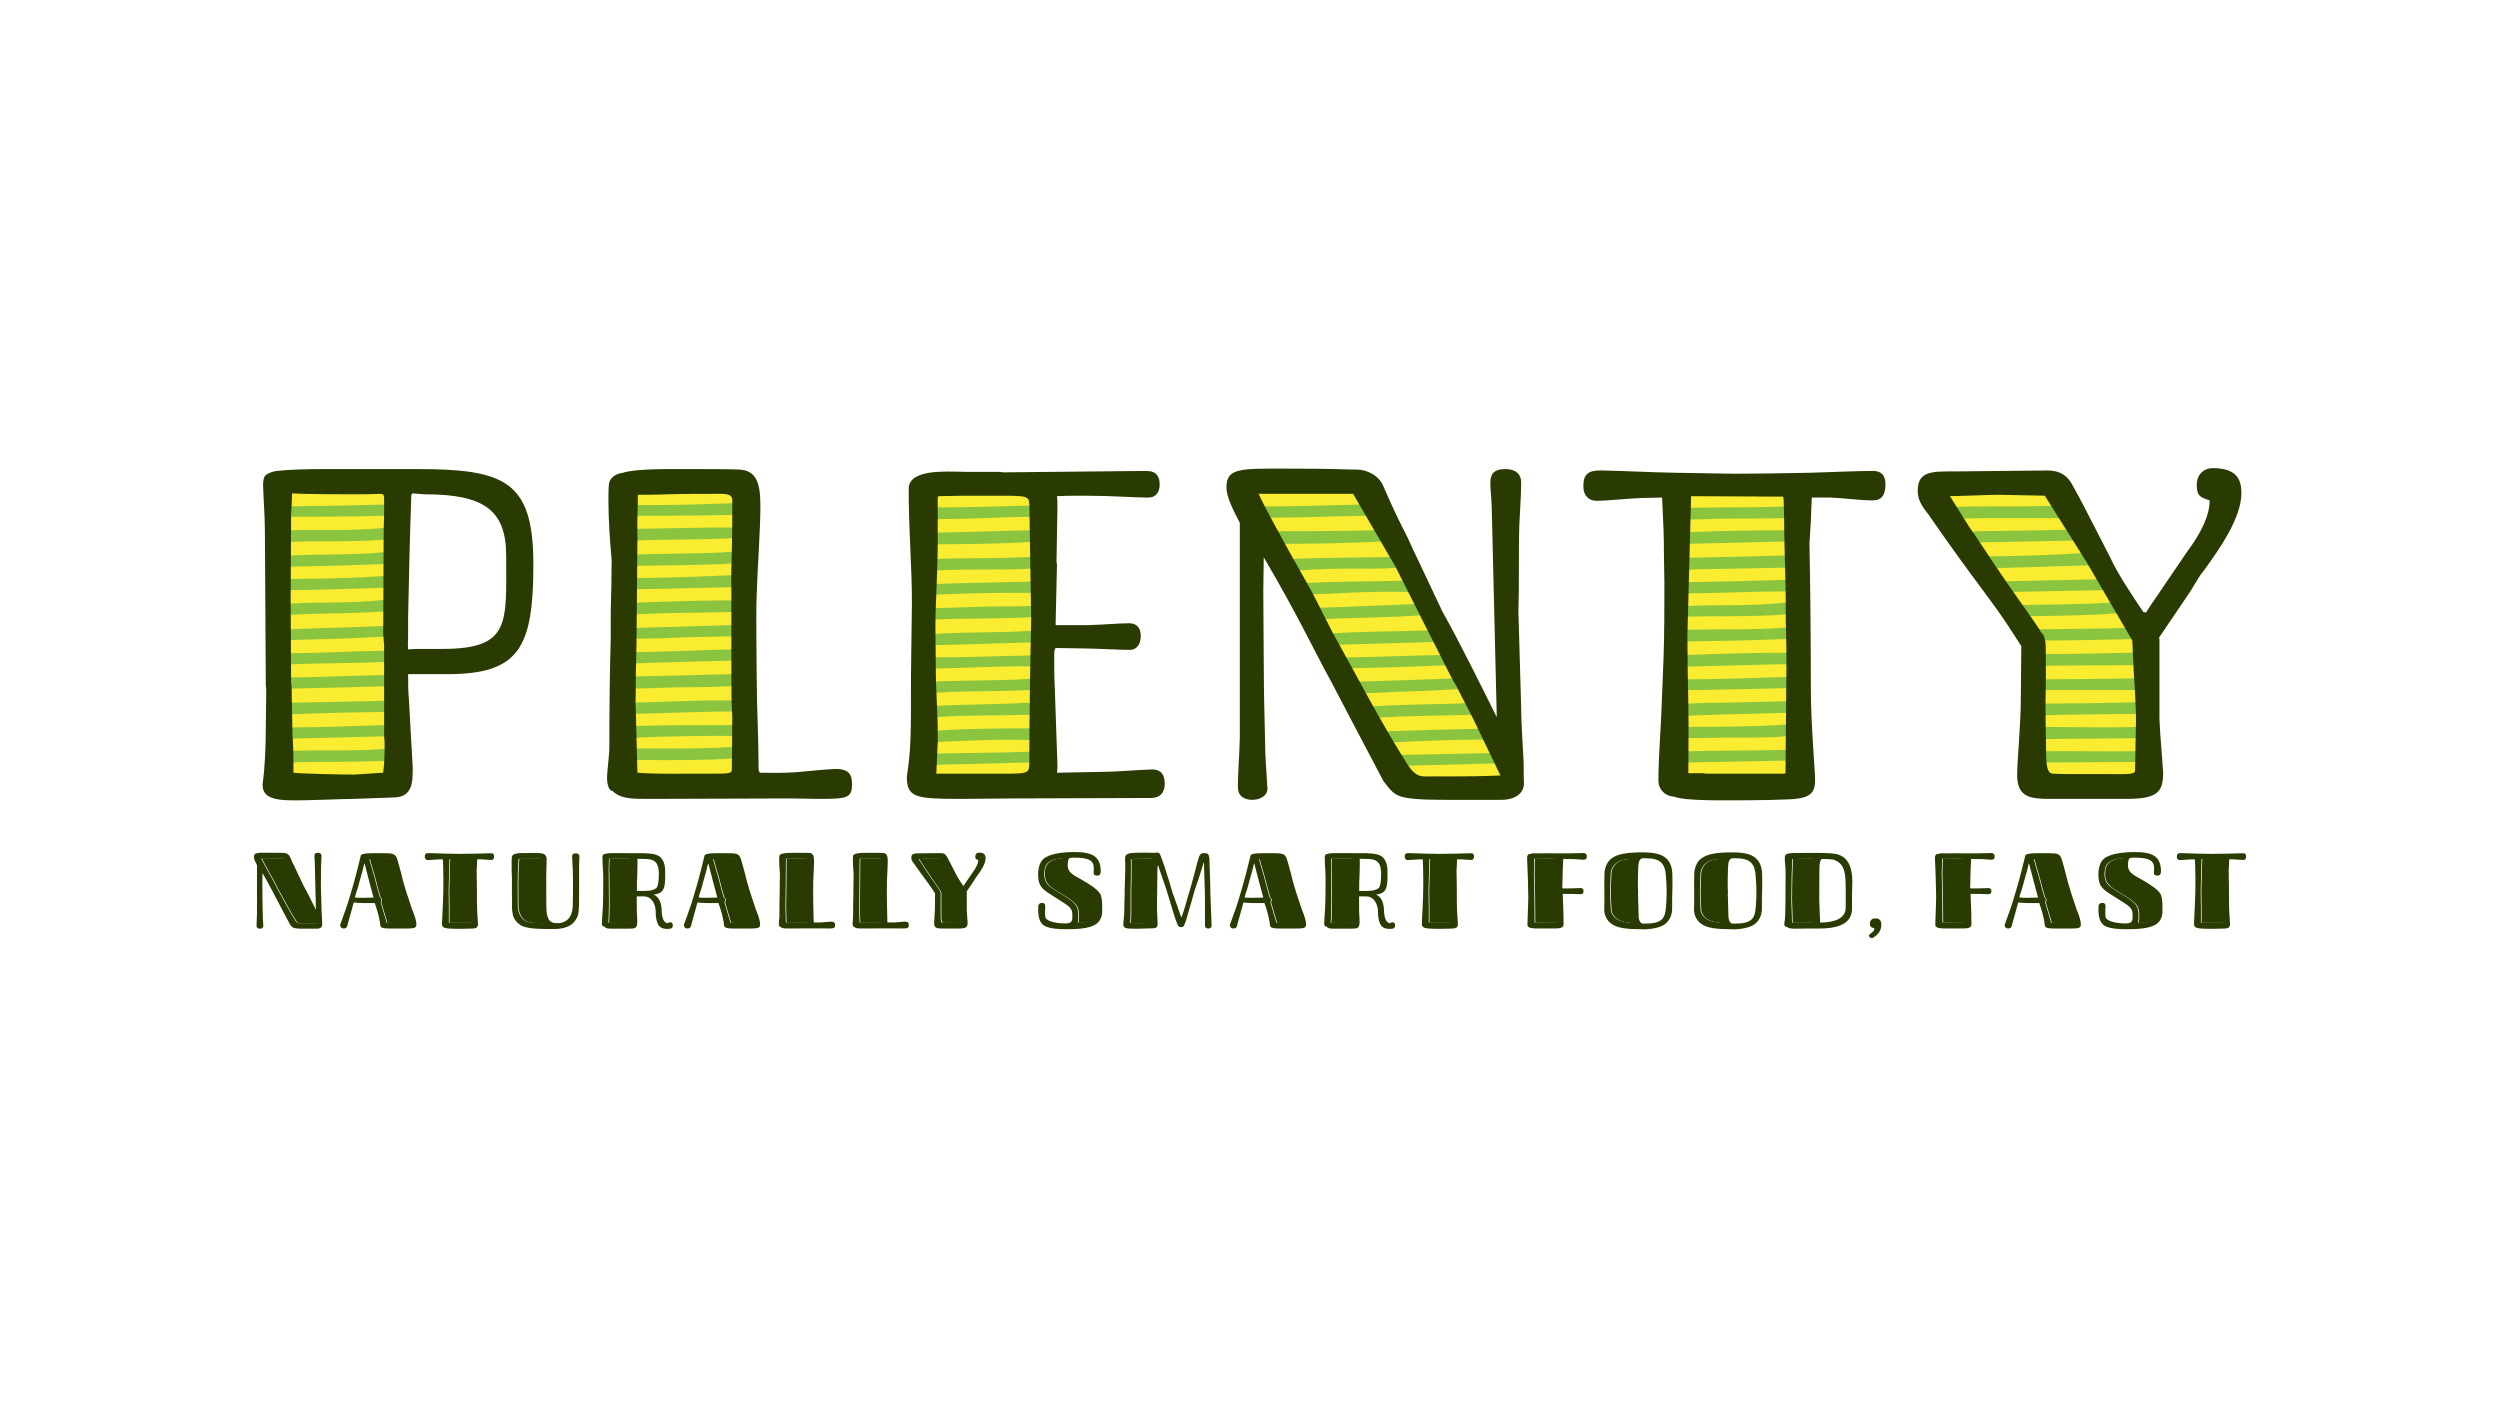 <?xml version="1.0" encoding="UTF-8"?>
<svg id="Layer_1" data-name="Layer 1" xmlns="http://www.w3.org/2000/svg" viewBox="0 0 1920 1080">
  <defs>
    <style>
      .cls-1 {
        fill: #293b00;
      }

      .cls-2 {
        fill: #8bc53f;
      }

      .cls-3 {
        fill: #f9ec31;
      }
    </style>
  </defs>
  <path class="cls-3" d="M288.31,378.55h3.18c3.89,0,4.24.72,4.24,4.66,0,8.61,0,15.43-.35,24.4,0,19.73-.36,59.2-.36,78.94l.71,9.32v72.12c0,.72.35,1.08.35,1.43,0,8.61,0,15.43-1.06,24.04,0,.36-.35.72-.71.72l-22.27,1.44c-10.26,0-42.09-.72-46.69-1.44-.35,0-.7-.36-.7-.72v-13.27c-.36-8.98-.71-12.56-.71-14v-1.44l-.71-37.67c0-.36-.35-.72-.35-2.15l-.36-63.51.36-66.73c0-1.44.35-2.51.35-3.59.35-4.31.35-7.9.35-12.2,0-.36.36-.72.71-.72,10.26.72,40.67.72,50.22.72,7.43,0,11.32-.36,13.8-.36"/>
  <path class="cls-3" d="M487.43,539.28c0-14.35.36-27.98.71-42.34v-2.86l.71-80.01c-.35-9.33,0-15.79,0-22.25,0-3.94.35-7.53.35-11.84,0-.36.36-.71.71-.71,4.6,0,15.92,0,22.64-.36,10.26-.36,32.89-.36,41.03-.36,9.55,0,9.55,3.22,9.55,6.45,0,13.28,0,24.75-.36,38.4-.7,16.86-.35,23.67-.35,27.26v68.17c0,9.33,0,21.53.71,31.94l-.36,39.46c0,3.95,0,4.66-12.73,4.66h-19.8c-19.8,0-30.41,0-40.67-.72-.36,0-.71-.36-.71-.72l-1.42-54.17Z"/>
  <path class="cls-3" d="M739.96,379.98h27.59c22.27,0,23.34.36,23.69,7.54l1.41,88.26c-.7,31.58-1.41,70.33-1.41,107.64,0,11.12.35,11.48-19.1,11.48h-53.06c-.35,0-.7-.36-.7-.72l1.06-24.04v-13.63l-.71-21.89c-.35-7.53-.71-12.92-.71-16.5l-.35-37.31c0-7.54.35-17.22.71-27.63.35-11.12,1.06-25.48,1.06-36.24v-34.8c0-.72.71-1.8,1.77-1.8l18.75-.36Z"/>
  <path class="cls-3" d="M1072.41,434.88l22.99,45.56,11.67,23.33c5.31,10.4,8.85,17.58,12.03,22.6l12.74,24.75,21.22,44.13c.36.37,0,1.08-.71,1.08l-10.61.36c-10.95.36-36.07.36-46.68.36-4.6,0-9.2-.36-14.86-9.68-15.2-23.68-29-49.15-42.09-73.2l-15.56-28.34-13.8-26.91-2.47-5.02-16.98-30.14c-19.45-35.17-22.28-41.62-23.34-44.13-.36-.36,0-1.07.71-1.07h72.5c.36,0,.71.36.71.36l32.54,55.97Z"/>
  <path class="cls-3" d="M1298.06,381.06c0-.36.35-.72.7-.72l70.73.36c.36,0,.71.36.71.72l.36,2.87.35,14.71c0,9.33.35,22.24.71,34.8,0,5.03.35,10.05.35,14.72v21.52c0,5.39,0,9.33.35,12.2.36,10.05.36,20.45.36,30.5l-.71,79.65c0,2.15,0,2.52-1.77,2.52h-60.13c-.35,0-1.06-.37-2.12-.37h-11.32c-.35,0-.71-.36-.71-.71v-52.39c-.35-16.5-.7-37.31-.7-53.81l2.83-106.56Z"/>
  <path class="cls-3" d="M1638.29,491.56l1.07,23.68c.35,5.02.7,10.04,1.06,17.22.35,6.1.71,14.71.71,21.53l-.71,37.67c0,2.15-1.42,3.58-9.91,3.58-38.19,0-49.51,0-53.76-.36-3.53-.36-5.66-6.81-6.01-15.79-.35-9.68-.35-25.83-.35-36.6v-13.28c.35-7.53,0-14.7,0-21.89v-11.12c0-3.24-1.06-8.26-3.19-9.33-3.18-5.39-8.84-13.63-14.85-21.89-5.31-7.54-11.32-16.15-16.98-24.76l-13.45-20.09c-4.24-6.45-8.84-12.19-10.26-15.07l-14.85-23.68c-.36-.36,0-1.08.7-1.08l23.34-.72c4.95-.36,10.97-.36,13.8-.36l35.72.71c.35,0,.7.36.7.36l31.83,50.59,35.36,60.63Z"/>
  <path class="cls-2" d="M295.74,584.13c-.35.36-1.06.36-1.42.36-17.33.36-36.78.72-52.34.72-6.72,0-11.67,0-17.32.36v-8.97c12.72-.37,30.41-.37,43.85-.37,9.91,0,16.98-.36,27.59-1.07,0,2.87,0,6.1-.35,8.97M223.58,558.65c22.64,0,46.69-1.07,72.16-1.79v8.61l-71.79,1.79-.36-8.61ZM295.74,538.21v8.61c-3.18,0-41.38.36-72.16,1.78v-8.96c21.23-.36,42.44-.72,72.16-1.43M295.74,518.47v8.61l-72.51,1.8c0-1.8-.35-6.1-.35-8.61,18.04,0,59.06-1.8,72.86-1.8M223.23,388.95c4.6,0,9.2-.36,14.15-.36,19.46,0,40.68-.72,58.01-1.07v8.61c-14.51.36-34.66.72-51.64.72h-20.87l.35-7.89ZM295.74,508.42c-25.12,1.08-47.04.72-73.21,1.8v-8.61c29.71,0,48.81-1.78,73.21-1.78v8.6ZM295.02,480.8v8.24c-13.43.37-29.35,1.44-33.95,1.44l-38.55,1.08v-8.26c24.4-1.08,46.69-1.43,72.5-2.51M295.02,469.67h-.71c-28.29,1.8-46.68,1.08-71.79,2.52v-8.61c24.4-1.44,45.27,0,72.5-2.87v8.96ZM295.02,442.41v8.97c-28.29.72-48.81,1.8-72.5,1.8v-8.61c28.29,0,48.81-.72,72.5-2.15M295.39,433.08c-20.52,1.07-56.24,1.8-72.86,2.15v-8.61c23.69-1.08,49.52-.36,72.86-2.52v8.98ZM295.39,414.42c-28.65,2.15-51.64.72-72.86,1.8v-8.97c26.89-.72,44.21.72,72.86-1.8v8.97Z"/>
  <path class="cls-2" d="M488.85,387.87h14.5c19.8,0,42.09-.72,59.78-1.43v8.97c-16.28.36-36.78.71-53.76.71h-20.52v-8.25ZM562.41,441.69v9.32c-29,.37-49.52,1.44-73.91,1.44v-8.61c28.64,0,49.16-1.07,73.91-2.15M562.41,432.72c-19.8,1.44-56.59,1.44-73.91,1.8v-8.61c24.39-1.08,50.57-.36,74.26-2.15-.35,3.95-.35,6.46-.35,8.97M563.12,413.34h-.36c-28.99,1.44-52.7.72-73.91,1.8-.35-3.95-.35-6.46-.35-8.97,26.87-.37,49.16-1.08,74.63-1.08v8.26ZM562.76,573.73v8.61c-1.06.36-1.77.36-2.83.36-17.32,1.07-36.42,1.07-51.99,1.07-7.78,0-12.03-.36-19.45,0l-.36-8.96h26.18c15.92,0,31.47,0,47.38-1.08h1.06ZM488.13,490.49v-8.26l74.28-2.15v8.61l-35.72.72c-14.5.71-25.12,1.08-38.56,1.08M562.41,469.68c-.71.36-1.77.36-2.48.36-26.52.72-45.97.37-71.79,1.8v-8.97c25.12-1.07,56.59-1.8,74.28-1.8v8.61ZM563.12,556.86l-.36,8.26c-27.24,0-51.99.36-74.63,1.43l-.35-8.96c23.7-.72,40.33-.72,75.34-.72M487.78,500.89c29-.37,50.22-1.8,74.63-2.16v8.61c-25.12.72-48.1,1.08-74.63,2.16v-8.61ZM562.76,546.45c-3.18,0-6.72-.36-75.33,1.8v-8.61c25.46-.72,44.21-1.8,74.98-1.8,0,2.87,0,5.74.35,8.61M562.41,517.75v8.98c-1.06.35-2.12.35-3.54.35-11.32.72-26.52.72-36.08.72l-35.37,1.07v-9.33l45.98-1.08,29-.72Z"/>
  <path class="cls-2" d="M791.24,568.34c-26.89-.72-42.09.36-71.79,1.44v-8.61c18.39-1.44,45.62-1.8,71.79-1.8v8.97ZM719.44,409.04l72.15-1.8v8.97c-20.15,1.44-54.82,1.8-72.15,1.8v-8.97ZM719.44,398.64v-8.97c23.7,0,47.04-.72,71.79-1.43v8.61c-24.75.36-42.44,1.8-71.79,1.8M719.08,429.14c27.24-.72,44.21,0,71.81-1.44h1.06v8.98c-11.32.71-20.87.71-34.66.71-12.74,0-25.12,0-38.21.72v-8.97ZM791.24,585.56l-72.51,1.8.35-8.61c28.65-.72,41.03-.36,72.16-1.44v8.26ZM719.08,550.76l-.35-8.61c26.18-1.44,49.87-1.07,69.68-2.51,1.06,0,2.12.36,2.83,1.07v7.89c-.35.37-1.06.37-1.77.37-24.75.72-46.33,0-70.39,1.8M718.73,448.51c26.18-1.08,44.92-1.08,73.22-1.8h.35v8.61h-12.03c-24.41,0-39.25.36-61.89,1.43l.35-8.24ZM718.03,523.49l7.43-.36c23.7-.72,42.44-.36,66.14-1.8v8.61c-22.27,1.08-37.13.72-62.94,1.43l-9.91.72c-.35-3.58-.71-6.1-.71-8.61M791.95,511.66c-30.42,0-51.64,1.43-73.92,1.8l-.35-8.61c27.59,0,50.22-1.08,74.28-1.44v8.26ZM792.3,493.36l-74.63,2.15v-8.61c27.59-1.8,49.16-.72,74.63-2.51v8.98ZM717.68,467.16c12.03-.36,26.87-1.07,31.12-1.07,16.27-.71,27.23,0,43.5-.71l.35,8.6c-26.87,1.44-48.8.72-74.98,1.8v-8.61Z"/>
  <path class="cls-2" d="M1144.56,578.39l3.89,7.89-67.91,1.79q-.35-.36-5.3-8.26l69.31-1.43ZM1069.22,570.14l-4.6-8.26,3.19-.36c19.1-.72,47.39-1.44,67.91-1.8l4.24,8.26c-22.99,0-47.39,1.08-70.73,2.15M1053.66,542.51c26.17-1.8,52.7-1.43,72.15-2.51l4.6,8.97c-24.4.72-48.81.72-72.15,2.15-1.77-2.51-3.19-6.09-4.6-8.61M1042.7,523.49c29.71-1.07,51.63-1.43,73.21-2.5,1.06,2.15,2.12,3.94,4.6,8.24-19.81,1.07-25.12,1.44-48.81,2.15l-23.69,1.08-5.31-8.98ZM1107.06,503.77l3.19,7.17c-23,.72-49.87,2.15-72.86,2.15l-4.25-7.89c1.06-.36,2.48-.36,4.6-.36,22.99-.37,47.39-1.44,68.96-1.8l.35.72ZM1097.17,484.02l4.6,8.97-73.92,2.16-4.59-8.26c1.06-.72,2.47-.72,4.95-.72,23.35-1.43,46.68-1.07,68.97-2.15M1086.91,463.93l4.25,8.61c-24.4,1.8-49.52,1.8-74.28,2.87l-4.25-8.61,74.28-2.87ZM1007.69,456.4l-4.95-8.61c24.75-1.43,49.16-1.08,75.33-1.8l3.89,8.61c-35.37-.71-54.47,1.44-74.27,1.8M997.08,438.1l-4.6-8.26,1.77-.71c26.17-1.08,49.51-.72,73.91-1.44l4.6,8.26c-10.26,1.08-21.92.72-32.53.72-14.15,0-28.65.36-43.15,1.43M980.45,407.97c3.89,0,49.16,0,75.68-.72l4.96,8.61c-26.17,1.43-59.07,1.8-75.33,1.8l-5.31-9.68ZM970.19,388.95c29,0,54.82-1.07,74.63-1.43l4.96,8.61c-1.06.36-2.13,0-3.19,0-23.34.36-46.68,1.44-71.79,1.44l-4.6-8.62Z"/>
  <path class="cls-2" d="M1370.57,388.94l.35,8.97c-13.44.36-33.61.36-42.8.36-10.26,0-19.8.72-30.77.72l.35-8.97c7.79,0,15.21-.36,24.4-.36,15.21,0,33.24,0,48.46-.72M1370.92,407.25v8.61l-73.92,1.8.35-8.98c24.4-1.07,55.88-1.43,71.09-1.43h2.48ZM1296.64,437.38v-8.97l74.63-1.8c0,2.87.36,6.82.36,9.33l-74.98,1.43ZM1371.98,575.88v8.26l-76.04,1.43v-8.61c25.82-.72,48.81-.35,76.04-1.07M1295.93,566.91v-8.61h.71c29.36-.36,47.04,0,75.33-1.8v8.97c-12.03,1.08-23.35,1.08-51.28,1.08l-24.77.36ZM1372.33,538.56v8.61c-1.06.36-2.47.36-3.89.36-20.15.72-48.8,1.07-72.51,2.16v-9.33c8.85-.36,16.98-.72,27.94-.72l48.45-1.07ZM1365.26,454.25c-22.64,0-45.98,1.43-69.32,1.43l.36-8.61c27.58-.36,50.22-1.08,75.33-1.8l.35,8.97h-6.72ZM1371.98,463.21v8.61c-27.94,2.15-54.82,1.07-76.39,1.8v-8.24c25.47-1.09,47.04.35,74.99-2.52.35,0,.7,0,1.41.36M1372.33,528.52l-68.26,1.43h-8.49c0-2.51-.35-5.39-.35-8.26,24.75,0,41.02-.71,77.1-1.8v8.62ZM1372.69,501.25v8.97h-10.61l-66.85,1.79v-8.96c24.75-1.08,58.36-1.8,77.46-1.8M1372.33,481.88v.36c0,2.87.36,5.74.36,8.61h-4.95c-19.45,1.07-54.47,1.44-72.51,1.8v-8.97c25.11-.72,52.7.36,76.75-1.8h.35Z"/>
  <path class="cls-2" d="M1571.09,585.56c-.7-2.87-.35-5.74-.7-8.61,21.93-.35,47.39.36,70.38,0l-.35,8.26c-21.57,0-47.4.36-69.32.36M1641.13,558.3l-.36,8.61-70.38.71v-9.32c23.7,0,48.1.71,70.74,0M1640.77,539.28c.36,2.51.36,6.46.36,8.97-20.88.36-49.52.36-70.74,1.08v-8.97c15.56,0,46.33-.36,70.38-1.08M1639.71,520.99c0,3.22.35,6.1.35,8.97h-69.66v-8.26c21.93,0,43.85-.36,69.31-.71M1570.39,511.3v-8.98c20.87,0,50.22-.72,68.26-1.07l.35,9.68c-12.73,0-40.67,0-68.61.37M1570.03,491.92c-.35-2.15-1.41-4.3-4.6-8.61,18.4-.36,48.46-.36,67.19-1.07l4.96,8.61c-12.38.36-50.93,1.07-67.56,1.07M1621.32,462.86l4.6,7.89c-.35.36-1.41.36-2.12.36-23.69,1.78-45.62,1.78-65.43,2.15-5.66-8.26-6.01-8.26-6.01-8.61,23.69-.37,43.14-.37,68.96-1.8M1611.06,444.92l4.95,8.26-70.74,1.43c-1.77-2.15-3.54-5.02-5.66-8.24,28.3-.37,49.51-1.08,71.44-1.44M1604.7,434.16l-72.15,2.15-6.01-8.97c27.23-.37,49.52-1.08,72.5-2.52l5.66,9.33ZM1587.72,406.88l5.3,8.26-73.56,1.43-5.66-7.89c1.41-.36,3.18-.71,5.66-.71l68.26-1.08ZM1507.09,398.27l-5.66-8.97c8.13-.36,15.55-.36,26.16-.36,14.51,0,31.49,0,48.46-.36l6.01,9.33h-45.98c-9.9,0-19.1,0-28.99.36"/>
  <path class="cls-1" d="M313.42,489.41c0,3.95-.36,5.38,0,9.32l6.36-.36h21.23c51.28-.36,47.75-20.09,47.75-71.4,0-35.52-17.34-47.35-62.61-47.35l-9.55-.72-.71,1.43c-.35,12.2-1.06,24.04-2.47,94.73v14.35ZM224.29,378.9c0,5.39-.35,9.69-.71,15.79l-.35,66.73.35,63.51c0,.71.36,1.43.36,2.15l.71,37.67c0,1.44.35,2.51.7,15.43v13.27c4.6.72,36.44,1.44,46.69,1.44l22.27-1.44c1.07-8.61,1.07-15.43,1.07-24.04,0-1.08-.36-2.15-.36-3.22v-70.33l-.71-9.32.36-78.94c.35-8.96.35-15.78.35-24.39,0-3.23-.35-3.95-3.54-3.95-2.83,0-5.66.36-16.97.36-9.55,0-39.96,0-50.22-.72M203.43,365.62c1.77-2.15,6.01-3.59,9.2-3.95,9.2-1.07,24.41-1.43,35.37-1.43h71.79c67.91,0,89.84,8.97,89.84,73.19s-10.96,84.32-66.13,84.32h-30.07c0,9.33,0,12.2.7,20.81l1.42,25.83,1.41,24.75c0,10.76.36,23.32-14.85,23.32l-30.06,1.07c-9.55,0-36.78,1.44-50.22,1.08-17.33-.36-20.17-5.74-20.17-12.2,1.77-12.55,2.48-29.42,2.48-43.42l.35-29.78c0-.71-.35-1.8-.35-2.87l-.71-118.39c0-11.48-1.06-23.33-1.41-35.88,0-2.87.7-5.38,1.41-6.46"/>
  <path class="cls-1" d="M489.55,593.45c13.09,1.08,26.87.72,60.48.72,12.03,0,12.03-.72,12.03-3.95l.35-39.46c-.71-10.41-.71-22.61-.71-31.94v-66.37c0-2.87-.35-8.26.36-29.06.35-13.64.35-25.13.35-38.4,0-2.87,0-5.74-8.84-5.74-8.14,0-30.77,0-41.03.36-6.71.36-18.03.36-22.64.36,0,10.77-.71,19.02-.35,34.09l-.71,80.01c-.35,15.43-.71,29.78-.71,45.21l1.42,54.17ZM478.24,363.11c9.9-3.23,35.01-2.87,47.04-2.87,13.08,0,35.36,0,42.44.36,13.08.72,16.27,10.05,16.27,27.98s-2.12,45.92-2.83,67.46c-.71,19.37,0,49.52,0,64.94,0,10.4.35,22.24.71,33.36.35,11.13.7,22.25.7,33.02,0,3.95,0,5.02,1.06,6.09,8.14,0,17.33.37,27.23-.36,8.85-.72,25.47-2.51,31.12-2.51,10.26,0,12.38,4.66,12.38,11.48,0,10.77-3.53,11.49-25.11,11.49l-21.92-.36-109.29.36c-12.73,0-21.57,0-27.59-6.1-2.83,0-4.24-5.02-4.24-10.41,0-4.3,1.77-16.86,1.77-23.32,0-31.58.35-57.05,1.06-83.6v-20.45c.35-13.63.71-26.19.71-39.46-1.42-15.43-2.48-31.94-2.48-46.29,0-3.59,0-7.9.35-11.49,0-4.66,4.6-8.61,10.62-9.33"/>
  <path class="cls-1" d="M720.16,382.13v34.81c0,21.52-1.77,47.72-1.77,63.86l.35,37.32c0,6.45.71,17.93,1.42,38.39v13.63c-.36,8.97-.71,17.58-1.07,24.04h53.06c18.75,0,18.39-.36,18.39-10.76,0-37.31.71-76.07,1.42-107.64l-1.42-88.26c-.35-6.45-1.41-6.82-22.99-6.82h-27.59l-18.74.36c-.71,0-1.06.71-1.06,1.07M779.57,613.19l-41.74.36c-35.01,0-41.38-1.07-41.38-17.22,3.19-21.53,3.19-28.34,3.19-78.93l.71-54.54c0-28.7-2.48-53.82-2.48-87.91.71-14.71,27.59-12.91,44.21-12.55h25.82c1.06,0,1.77.36,2.48.36l109.98-1.08c7.79,0,10.26,4.31,10.26,10.41,0,5.38-2.47,10.05-8.84,10.05-10.26,0-27.58-1.43-48.81-1.43-7.07,0-14.5,0-21.22.36.35,2.15.35,6.1.35,8.61l-.71,41.97c0,.37.36,1.44.36,1.8l-1.06,46.28.35.37h24.75c12.38-.37,23.69-1.44,31.48-1.44,5.66,0,8.84,3.59,8.84,9.69s-2.83,10.76-8.49,10.76c-6.01,0-28.29-1.08-33.24-1.08l-23.34-.36q-1.42,0-1.42,5.74c0,7.9,0,15.79.36,22.61l2.12,60.99c0,2.87,0,4.66-.35,6.45l36.08-.71c9.55,0,30.41-1.8,37.13-1.8,6.37,0,9.55,3.58,9.55,11.12,0,6.82-3.89,10.77-10.25,10.77l-104.69.36Z"/>
  <path class="cls-1" d="M1039.16,379.26h-72.5c1.06,2.51,3.89,8.97,23.34,44.13l16.97,30.13c2.13,4.31,4.6,8.61,16.28,31.93,17.33,30.86,36.43,68.18,57.65,101.54,5.66,8.97,9.9,9.32,14.15,9.32,12.02,0,37.84,0,46.68-.36l10.61-.36-21.22-44.13-12.74-24.76c-4.95-7.9-11.31-21.89-23.69-45.92l-22.99-45.57-32.54-55.97ZM1145.62,388.95c-.35-8.61-1.06-14.35-1.06-17.94,0-6.46,2.12-10.76,11.68-10.76,7.78,0,12.02,3.95,12.02,10.05,0,10.77-1.06,23.32-1.41,32.65-.36,9.68-.36,27.63-.36,34.81,0,11.84,0,21.17-.35,32.29l2.12,73.2c0,4.3,0,8.97,1.77,39.82.36,5.03,0,11.12.36,17.94.35,7.18-5.31,13.28-17.69,13.28h-38.9c-10.96,0-25.82,0-35.02-1.8-8.49-1.8-10.61-5.38-16.27-12.55l-21.92-41.62-17.68-33.73c-14.15-25.83-26.52-52.74-52.34-96.52l-.36,25.84.36,57.04c0,15.07.35,28.35.35,29.77l.71,30.14c0,9.69.71,16.86,1.77,34.8,0,5.74-6.02,8.61-11.68,8.61-6.36,0-10.96-3.22-10.96-8.97-.36-6.82,1.06-24.04,1.41-38.75v-165.03c-4.6-8.97-10.26-19.38-10.26-27.27,0-15.07,10.97-14.35,45.98-14.35,38.9,0,43.15.72,53.76.72,8.14,0,16.97,4.3,20.52,12.2,4.95,11.49,10.25,23.32,17.68,37.67,2.83,5.39,4.59,10.41,7.42,15.79l20.52,43.41c13.09,23.32,28.3,54.18,41.73,81.09l-3.89-161.82Z"/>
  <path class="cls-1" d="M1295.93,487.62c0,17.94.36,35.87.71,53.82.36,17.58,0,34.44,0,52.38h11.32c.36,0,1.42.36,2.12.36h60.13c1.06,0,1.06-.36,1.06-1.8l.71-79.65c0-10.05,0-20.45-.35-30.5-.36-5.74,0-15.78-.36-33.72-.35-15.43-1.06-36.6-1.06-49.52l-.35-14.7-.36-2.87-70.73-.36-2.83,106.56ZM1216.01,373.52c0-9.33,3.53-12.56,14.85-12.2,16.98.36,36.43,1.43,57.3,1.79l44.21.72c12.38,0,38.56-.36,56.59-.72l10.96-.36c11.32-.36,27.94-1.07,38.56-1.07,6.36,0,9.55,3.23,9.55,10.41,0,7.89-2.83,12.2-9.55,12.2-10.26,0-22.64-1.8-32.54-2.16h-14.5l-.71,17.93-1.06,17.59c.71,35.52,1.06,78.57,1.06,112.29,0,11.49.71,29.78,3.18,65.66.71,12.56-1.77,17.58-20.16,18.3-7.08.36-22.28.72-32.89.72-16.97,0-46.68.71-55.53-2.88-7.07-.36-11.67-6.1-11.67-11.84,0-19.02,1.77-37.32,2.47-57.41l1.42-35.87c.71-17.22.71-43.77.71-58.13,0-8.26-.36-15.07-.36-22.96,0-13.63-.35-22.24-1.41-43.41l-16.27.36c-9.91.35-25.82,2.15-33.95,2.15-6.02,0-10.26-3.94-10.26-11.12"/>
  <path class="cls-1" d="M1602.22,431.28l-31.82-50.59-35.72-.72c-6.37,0-19.8.72-37.14,1.08l14.86,23.68c3.89,5.02,13.09,19.73,23.7,35.16,12.73,19.02,27.59,38.75,31.83,46.28,2.12,1.08,3.18,6.46,3.18,10.05,0,11.12.36,21.53,0,33-.35,12.56,0,35.88.36,49.87,0,10.41,1.41,15.07,5.3,15.07,3.54.36,10.61.36,53.76.36,7.78,0,9.2-1.07,9.2-2.86l.71-37.67c0-7.54-.36-14.71-.71-21.53,0-2.87-.71-10.05-1.06-17.22l-1.06-23.33-35.37-60.63ZM1544.93,484.75c-12.74-20.46-31.12-41.98-63.67-89.34-3.54-4.66-8.49-10.41-8.49-18.3,0-15.78,11.32-15.07,30.07-15.07l69.67-.72c9.9,0,15.55,4.3,19.09,11.12,6.72,11.84,12.73,24.04,28.65,54.9,6.02,13.28,16.97,29.41,25.82,42.69.71,0,1.41.36,2.12.36,1.77-2.87,4.25-6.82,6.37-9.68l25.11-36.96c10.26-13.63,17.33-27.63,17.33-39.11,0-.36-.71-.72-2.13-1.08-5.3-1.8-7.78-3.23-7.78-11.12s5.31-12.92,12.38-12.92c18.75,0,21.93,9.33,21.93,19.02,0,19.37-16.63,42.69-29,59.91-3.19,3.59-4.24,6.1-10.26,15.79l-24.04,35.52.35,1.08v61.35c.35,7.18.71,14.35,1.41,21.53l1.42,19.37c0,14.7-3.54,20.45-27.94,20.45h-59.42c-14.85,0-24.75-1.43-24.75-18.3,0-11.84,2.83-37.67,2.83-59.91,0-13.64.36-25.83.36-39.11l-7.43-11.48Z"/>
  <path class="cls-1" d="M225.62,672.07l5.28,10.45,2.68,5.35c1.22,2.39,2.02,4.03,2.75,5.19l2.93,5.68,4.87,10.13c.08.08,0,.24-.16.24l-2.44.08c-2.52.08-8.27.08-10.7.08-1.06,0-2.11-.08-3.41-2.23-3.49-5.43-6.66-11.27-9.65-16.79l-3.58-6.5-3.17-6.17-.57-1.15-3.9-6.92c-4.45-8.06-5.1-9.55-5.35-10.13-.08-.08,0-.24.16-.24h16.64c.08,0,.16.08.16.08l7.47,12.84Z"/>
  <path class="cls-1" d="M292.94,693.23l-.16-.41c.32-.33.65-.74.65-1.49,0-.49-.25-1.48-.98-1.81-.24,0-3.97-14.33-4.46-16.22l-2.27-7.74c-.25-.98-.49-2.06-1.55-5.68,0-.08.09-.24.17-.24,5.35,0,9.41-.08,13.06-.16,2.11,0,3.09.08,3.25.82l4.55,14.32,8.19,27.08c1.14,4.03,1.63,5.93,1.71,6.83,0,.33-.49.33-2.92.33h-10.23c-1.71,0-3.25,0-4.3-.09-.08,0-.16,0-.16-.08l-4.54-15.47Z"/>
  <path class="cls-1" d="M345.73,659.72c0-.08.08-.16.17-.16l16.23.08c.08,0,.16.08.16.16l.08.66.08,3.38c0,2.14.08,5.11.16,7.98,0,1.15.08,2.31.08,3.37v4.94c0,1.24,0,2.14.09,2.8.08,2.31.08,4.69.08,7l-.17,18.28c0,.49,0,.57-.4.57h-13.79c-.09,0-.25-.08-.49-.08h-2.6c-.08,0-.16-.08-.16-.16v-12.02c-.09-3.79-.17-8.56-.17-12.35l.65-24.45Z"/>
  <path class="cls-1" d="M398.21,695.86l-.09-17.53c0-6.42.17-12.6.74-18.69,0-.08.08-.16.16-.16h3.57c1.47-.08,3.81-.08,5.52-.08h6.41c1.3,0,1.3.08,1.3,2.72l-.08,24.94v5.02c.08,1.73.16,3.46.16,5.18,0,4.45.49,8.4,2.44,11.69.08.16-.09.33-.25.24-.16-.08-.81-.08-1.38-.08h-.73c-3.9-.08-9.74-.24-12.33-1.98-3.65-2.71-5.43-6.92-5.43-11.28"/>
  <path class="cls-1" d="M468.05,670.75c0-1.24-.17-1.81-.17-2.47l.25-8.81c0-.08.08-.16.16-.16l5.28.08c.08,0,.16-.08.25-.08,1.46-.08,4.62,0,9.82,0,1.94,0,2.02,2.14,2.02,4.78v33.09c.16,2.96-.08,5.93-.08,8.81s-.49,2.88-7.55,2.88c-6,0-8.11,0-10.31-.33-.08,0-.16-.16-.16-.24.57-1.48.49-4.53.65-13.67-.16-13.66-.16-20.24-.16-23.87"/>
  <path class="cls-1" d="M556.95,693.23l-.16-.41c.33-.33.65-.74.65-1.49,0-.49-.24-1.48-.97-1.81-.25,0-3.98-14.33-4.47-16.22l-2.27-7.74c-.24-.98-.48-2.06-1.54-5.68,0-.08.08-.24.16-.24,5.35,0,9.42-.08,13.06-.16,2.12,0,3.09.08,3.25.82l4.55,14.32,8.2,27.08c1.14,4.03,1.62,5.93,1.71,6.83,0,.33-.49.33-2.93.33h-10.23c-1.7,0-3.25,0-4.3-.09-.08,0-.17,0-.17-.08l-4.54-15.47Z"/>
  <path class="cls-1" d="M603.75,696.02c0-3.29.08-6.42.16-9.71v-.66l.17-18.36c-.09-2.14,0-3.62,0-5.1,0-.91.08-1.73.08-2.71,0-.08.08-.17.16-.17,1.06,0,3.65,0,5.2-.08,2.35-.08,7.55-.08,9.41-.08,2.19,0,2.19.74,2.19,1.48,0,3.05,0,5.68-.08,8.81-.17,3.87-.08,5.43-.08,6.25v15.64c0,2.14,0,4.94.16,7.33l-.08,9.06c0,.91,0,1.07-2.92,1.07h-4.55c-4.54,0-6.98,0-9.33-.16-.08,0-.16-.09-.16-.17l-.33-12.43Z"/>
  <path class="cls-1" d="M660.35,696.02c0-3.29.08-6.42.16-9.71v-.66l.17-18.36c-.09-2.14,0-3.62,0-5.1,0-.91.08-1.73.08-2.71,0-.08.08-.17.16-.17,1.06,0,3.65,0,5.2-.08,2.35-.08,7.55-.08,9.41-.08,2.19,0,2.19.74,2.19,1.48,0,3.05,0,5.68-.08,8.81-.17,3.87-.08,5.43-.08,6.25v15.64c0,2.14,0,4.94.16,7.33l-.08,9.06c0,.91,0,1.07-2.92,1.07h-4.55c-4.54,0-6.98,0-9.33-.16-.08,0-.16-.09-.16-.17l-.33-12.43Z"/>
  <path class="cls-1" d="M738.53,685.07l.25,5.43c.08,1.15.16,2.31.24,3.95.08,1.4.16,3.37.16,4.94l-.16,8.64c0,.49-.32.82-2.27.82-8.77,0-11.36,0-12.33-.08-.82-.08-1.3-1.57-1.39-3.62-.08-2.22-.08-5.93-.08-8.39v-3.04c.08-1.73,0-3.38,0-5.03v-2.56c0-.74-.24-1.89-.73-2.14-.73-1.24-2.03-3.13-3.41-5.02-1.22-1.73-2.6-3.7-3.89-5.68l-3.09-4.61c-.97-1.48-2.03-2.8-2.35-3.46l-3.42-5.43c-.08-.08,0-.24.17-.24l5.35-.17c1.14-.08,2.51-.08,3.16-.08l8.19.17c.08,0,.17.08.17.08l7.3,11.6,8.11,13.91Z"/>
  <path class="cls-1" d="M827.37,696.27c-.89-1.89-2.6-3.29-4.38-4.69-1.94-1.57-4.62-3.21-7.14-4.69-2.51-1.48-5.03-2.96-7.39-4.78-4.21-2.71-5.92-5.93-6-10.62-.08-3.95.65-6.67,2.84-8.81,2.44-2.31,7.23-3.54,11.69-3.62.17,0,.25.16.17.25-.65,1.23-1.14,4.44-1.14,5.68,0,3.13,0,5.26,3.25,8.15,1.95,1.73,4.3,3.04,6.73,4.36,3.25,1.81,4.39,2.47,5.52,3.05,6,3.29,10.87,5.93,11.2,13.74.08,2.14,0,3.79-.08,6.01,0,5.68-6.98,8.47-14.36,8.47-.16,0-.25-.16-.16-.24.56-1.48.56-2.88.56-4.86,0-3.13-.32-5.51-1.3-7.41"/>
  <path class="cls-1" d="M878.23,659.39l6.81-.16c.09,0,.17.08.17.16.16,1.98.24,2.88.24,3.21.08,1.4.16,3.87.08,5.1v3.87c-.16,4.37-.16,8.15-.16,12.43l-.08,24.62c0,.08-.08.16-.16.16l-5.36.25-5.2.08-6.08-.08c-.08,0-.16-.08-.16-.16.48-2.63.48-4.86.48-7.58v-16.46c.09-3.04.25-10.45.25-12.18v-11.61c0-1.24-.08-1.56,3.17-1.56,2.84,0,4.46-.08,6-.08"/>
  <path class="cls-1" d="M976.24,693.23l-.16-.41c.32-.33.65-.74.65-1.49,0-.49-.25-1.48-.98-1.81-.24,0-3.97-14.33-4.46-16.22l-2.27-7.74c-.24-.98-.49-2.06-1.54-5.68,0-.08.08-.24.16-.24,5.35,0,9.41-.08,13.06-.16,2.11,0,3.09.08,3.25.82l4.55,14.32,8.2,27.08c1.13,4.03,1.62,5.93,1.7,6.83,0,.33-.48.33-2.92.33h-10.23c-1.71,0-3.25,0-4.3-.09-.08,0-.16,0-.16-.08l-4.54-15.47Z"/>
  <path class="cls-1" d="M1022.79,670.75c0-1.24-.16-1.81-.16-2.47l.24-8.81c0-.08.09-.16.17-.16l5.27.08c.09,0,.16-.08.24-.08,1.47-.08,4.62,0,9.82,0,1.94,0,2.03,2.14,2.03,4.78v33.09c.16,2.96-.09,5.93-.09,8.81s-.48,2.88-7.54,2.88c-6.01,0-8.12,0-10.31-.33-.08,0-.16-.16-.16-.24.56-1.48.48-4.53.65-13.67-.17-13.66-.17-20.24-.17-23.87"/>
  <path class="cls-1" d="M1098.31,659.72c0-.08.08-.16.16-.16l16.23.08c.08,0,.17.08.17.16l.08.66.08,3.38c0,2.14.08,5.11.16,7.98,0,1.15.08,2.31.08,3.37v4.94c0,1.24,0,2.14.08,2.8.08,2.31.08,4.69.08,7l-.16,18.28c0,.49,0,.57-.4.57h-13.8c-.08,0-.24-.08-.48-.08h-2.6c-.09,0-.17-.08-.17-.16v-12.02c-.08-3.79-.16-8.56-.16-12.35l.65-24.45Z"/>
  <path class="cls-1" d="M1178.96,689.68c-.08-6.5-.33-13-.41-19.51,0-.58,0-1.32.08-1.9,0-.49.08-1.4.08-1.89l.09-6.91c0-.08.08-.17.16-.17l3.56.08c1.3.08,2.77.08,4.06,0,.73,0,1.46-.08,2.03-.08h1.21c4.55,0,6.74,0,6.74,1.81v2.55c0,.83-.08,1.73-.08,2.72l.49,23.46-.08,8.97c0,3.13-.08,5.93-.24,8.81-.08.58-.81,1.15-2.68,1.15l-14.69-.16c-.08,0-.16-.08-.16-.16l-.16-18.77Z"/>
  <path class="cls-1" d="M1254.72,680.96c.08.91.16,3.21.16,5.27,0,3.62-.08,7.65-.16,8.23,0,2.39-.16,6.17-.16,8.48,0,1.81.32,4.19.81,5.92,0,.08-.08.24-.16.24-5.84-.49-10.79-1.32-13.88-3.87-1.95-1.64-3.72-4.12-3.72-6.83,0-2.39-.17-4.37-.33-6.42v-.41l-.16-6.01.16-6.67.33-8.39c.16-3.37,2.76-6.92,4.94-8.39,3.09-2.06,7.47-2.63,12.49-2.39.08,0,.17.08.17.16-.09.74-.57,3.62-.57,7.08l.08,14Z"/>
  <path class="cls-1" d="M1323.66,680.96c.08.91.16,3.21.16,5.27,0,3.62-.08,7.65-.16,8.23,0,2.39-.16,6.17-.16,8.48,0,1.81.32,4.19.81,5.92,0,.08-.08.24-.16.24-5.84-.49-10.79-1.32-13.88-3.87-1.95-1.64-3.73-4.12-3.73-6.83,0-2.39-.16-4.37-.32-6.42v-.41l-.16-6.01.16-6.67.32-8.39c.17-3.37,2.76-6.92,4.95-8.39,3.09-2.06,7.47-2.63,12.49-2.39.09,0,.17.08.17.16-.08.74-.57,3.62-.57,7.08l.08,14Z"/>
  <path class="cls-1" d="M1376.3,691.41c0-3.29,0-6.42.08-9.71.08-3.29.16-6.67.16-10.13l.49-11.86c0-.08.08-.16.16-.16h2.85c.81,0,1.54-.08,2.19-.08,3.81,0,6.08,0,7.71-.09.81,0,1.46-.08,2.03-.08,1.78,0,1.7.49,1.7,1.24v.33l.16,16.95c-.16,15.72-.24,26.59-.24,28.15,0,2.8-.65,2.8-6.08,2.8h-5.35c-2.85,0-3.73.08-5.2-.25-.08,0-.17-.08-.17-.16l-.16-6.59-.32-10.37Z"/>
  <path class="cls-1" d="M1492.19,689.68c-.08-6.5-.33-13-.41-19.51,0-.58,0-1.32.08-1.9,0-.49.08-1.4.08-1.89l.09-6.91c0-.08.08-.17.16-.17l3.56.08c1.3.08,2.77.08,4.06,0,.73,0,1.46-.08,2.03-.08h1.21c4.56,0,6.74,0,6.74,1.81v2.55c0,.83-.08,1.73-.08,2.72l.49,23.46-.08,8.97c0,3.13-.08,5.93-.24,8.81-.08.58-.81,1.15-2.67,1.15l-14.69-.16c-.08,0-.16-.08-.16-.16l-.16-18.77Z"/>
  <path class="cls-1" d="M1571.27,693.23l-.16-.41c.32-.33.65-.74.65-1.49,0-.49-.25-1.48-.98-1.81-.24,0-3.97-14.33-4.46-16.22l-2.27-7.74c-.24-.98-.49-2.06-1.54-5.68,0-.08.08-.24.16-.24,5.35,0,9.41-.08,13.06-.16,2.11,0,3.09.08,3.25.82l4.55,14.32,8.2,27.08c1.13,4.03,1.62,5.93,1.7,6.83,0,.33-.48.33-2.92.33h-10.23c-1.71,0-3.25,0-4.3-.09-.08,0-.16,0-.16-.08l-4.55-15.47Z"/>
  <path class="cls-1" d="M1641.67,696.27c-.89-1.89-2.6-3.29-4.38-4.69-1.95-1.57-4.63-3.21-7.14-4.69-2.51-1.48-5.03-2.96-7.38-4.78-4.21-2.71-5.92-5.93-6-10.62-.08-3.95.65-6.67,2.84-8.81,2.44-2.31,7.22-3.54,11.69-3.62.16,0,.25.16.16.25-.65,1.23-1.13,4.44-1.13,5.68,0,3.13,0,5.26,3.25,8.15,1.95,1.73,4.3,3.04,6.73,4.36,3.25,1.81,4.39,2.47,5.52,3.05,6,3.29,10.87,5.93,11.2,13.74.08,2.14,0,3.79-.08,6.01,0,5.68-6.98,8.47-14.37,8.47-.16,0-.24-.16-.16-.24.57-1.48.57-2.88.57-4.86,0-3.13-.32-5.51-1.3-7.41"/>
  <path class="cls-1" d="M1691.31,659.72c0-.08.08-.16.16-.16l16.23.08c.08,0,.17.08.17.16l.08.66.08,3.38c0,2.14.08,5.11.16,7.98,0,1.15.08,2.31.08,3.37v4.94c0,1.24,0,2.14.08,2.8.08,2.31.08,4.69.08,7l-.16,18.28c0,.49,0,.57-.4.57h-13.8c-.08,0-.24-.08-.48-.08h-2.6c-.09,0-.17-.08-.17-.16v-12.02c-.08-3.79-.16-8.56-.16-12.35l.65-24.45Z"/>
  <path class="cls-1" d="M217.29,659.31h-16.63c.24.58.89,2.06,5.35,10.13l3.89,6.92c.49.99,1.06,1.98,3.73,7.33,3.98,7.08,8.36,15.64,13.22,23.29,1.3,2.06,2.28,2.14,3.25,2.14,2.75,0,8.69,0,10.71-.08l2.43-.08-4.87-10.13-2.93-5.68c-1.13-1.81-2.6-5.03-5.43-10.53l-5.27-10.45-7.47-12.84ZM241.72,661.54c-.08-1.98-.24-3.29-.24-4.12,0-1.48.48-2.47,2.68-2.47,1.78,0,2.76.9,2.76,2.31,0,2.47-.24,5.35-.32,7.49-.08,2.22-.08,6.34-.08,7.98,0,2.71,0,4.86-.08,7.41l.49,16.8c0,.99,0,2.06.41,9.14.08,1.15,0,2.55.08,4.12.08,1.64-1.22,3.04-4.06,3.04h-8.92c-2.52,0-5.92,0-8.04-.41-1.94-.41-2.43-1.24-3.72-2.88l-5.03-9.55-4.06-7.74c-3.25-5.93-6.09-12.1-12.01-22.14l-.08,5.92.08,13.09c0,3.46.08,6.5.08,6.84l.17,6.91c0,2.22.16,3.87.4,7.98,0,1.32-1.38,1.98-2.68,1.98-1.46,0-2.52-.74-2.52-2.06-.08-1.56.25-5.51.33-8.89v-37.87c-1.06-2.06-2.35-4.45-2.35-6.25,0-3.46,2.51-3.29,10.54-3.29,8.93,0,9.91.16,12.33.16,1.86,0,3.89.99,4.71,2.8,1.13,2.63,2.35,5.35,4.05,8.65.65,1.23,1.05,2.39,1.7,3.62l4.71,9.96c3,5.35,6.49,12.43,9.57,18.6l-.89-37.12Z"/>
  <path class="cls-1" d="M296.96,708.62c1.05.08,2.6.08,4.3.08h10.23c2.26,0,2.76,0,2.76-.17-.24-1.31-.4-2.39-.97-3.95l-.73-2.8-8.2-27.08-4.54-14.32c-.08-.58-.98-.74-3.09-.74-.97,0-5.76.16-13.06.16.49,1.9,1.14,3.95,1.54,5.68l2.27,7.73c.41,1.57,4.22,16.13,4.39,16.13l.16.08c.65.25.89,1.32.89,1.9,0,.74-.24,1.24-.65,1.48l.17.33,4.54,15.48ZM286.89,689.35l-3.25-12.1-3.56-13.83h-.41c-.89,4.44-2.11,8.56-3.48,13.33l-1.47,5.43c-.73,2.47-1.78,4.78-2.11,7.08.89.16,1.22.16,1.94.16,1.3.09,2.11.09,3.41.09,2.27,0,6.25-.09,8.92-.17M276.92,657.42c.4-1.57,3.17-2.14,8.44-2.14h10.47c5.43,0,7.63.41,8.93,3.79.97,2.47,2.59,9.14,3.64,12.84l1.22,4.94,2.36,7.98,4.54,13.66c1.46,3.54,3.25,8.23,3.25,11.28,0,2.88-.98,3.37-8.93,3.37h-10.87c-6.65,0-7.95-.82-7.95-3.04-.33-2.88-1.22-7.16-2.36-10.86l-1.86-5.76s-.08.08-.16.08h-7.79c-2.76,0-5.28-.17-7.87-.41h-.32c-.24.9-.65,2.06-.82,2.96l-3.81,13.66c-.48,3.13-1.86,3.29-3.25,3.29-1.3,0-2.51-.99-2.51-2.31,0-.08,0-.57.08-.82,1.62-4.86,4.06-10.7,6.16-17.62l2.6-8.64c2.76-9.3,4.63-16.95,6.82-25.85v-.41Z"/>
  <path class="cls-1" d="M344.56,684.17c0,4.12.08,8.23.16,12.35.08,4.03,0,7.9,0,12.02h2.6c.08,0,.33.08.49.08h13.79c.25,0,.25-.08.25-.41l.16-18.28c0-2.31,0-4.69-.08-7-.08-1.32,0-3.62-.08-7.74-.09-3.54-.25-8.39-.25-11.36l-.08-3.38-.08-.66-16.23-.08-.65,24.45ZM326.23,657.99c0-2.14.81-2.88,3.41-2.8,3.89.08,8.36.33,13.14.41l10.15.16c2.84,0,8.84-.08,12.98-.16l2.52-.08c2.6-.08,6.41-.24,8.84-.24,1.47,0,2.19.74,2.19,2.39,0,1.81-.65,2.79-2.19,2.79-2.35,0-5.2-.41-7.46-.49h-3.33l-.17,4.12-.24,4.03c.16,8.15.24,18.02.24,25.76,0,2.63.17,6.83.74,15.07.16,2.88-.41,4.03-4.63,4.2-1.61.08-5.1.16-7.54.16-3.89,0-10.71.16-12.74-.66-1.62-.08-2.68-1.4-2.68-2.71,0-4.36.41-8.56.57-13.17l.32-8.23c.16-3.95.16-10.05.16-13.34,0-1.89-.08-3.45-.08-5.26,0-3.13-.08-5.11-.33-9.96l-3.73.08c-2.27.08-5.92.49-7.79.49-1.38,0-2.35-.9-2.35-2.55"/>
  <path class="cls-1" d="M416.01,708.95c.57,0,1.3,0,1.47.08-1.95-3.29-2.44-7.25-2.44-11.78,0-1.73-.08-3.45-.16-5.18-.08-1.32,0-3.7,0-5.02l.08-24.94c0-2.48,0-2.56-1.14-2.56-1.62,0-8.03-.08-11.93.08h-3.58c-.57,6.09-.73,12.27-.73,18.69l.08,17.53c0,4.28,1.78,8.48,5.35,11.11,2.77,1.9,9.09,1.9,12.98,1.98M402.14,655.19l7.95-.08c2.28,0,5.52-.08,7.39.66,1.38.57,2.43,2.22,2.34,4.12l-.32,13.58.08,21.32c0,8.06.89,14.16,7.55,14.16h2.68c7.62-1.23,10.06-7,10.06-14.16l.09-4.86c0-.66.16-2.23.08-4.86.08-7.65.08-7.57-.16-17.29-.08-3.29-.49-7.57-.49-10.13,0-1.48.9-2.31,2.6-2.31,2.04,0,3.01.99,3.01,2.63l-.24,6.59v11.36c.08,5.92-.08,16.79-.08,19.76-.33,5.76-.33,7.9-3.34,11.85-3.25,4.28-9.09,5.93-15.49,5.93h-6.25c-5.43,0-15.74-.25-19.88-2.97-3.89-2.79-5.84-5.76-6.24-10.37l-.25-2.23v-6.33c0-1.65.08-3.13-.08-4.7v-13.42c0-.24-.08-.57-.16-2.96l-.08-7.9c0-1.4,0-2.14.08-3.7.08-2.56,2.11-3.87,9.17-3.71"/>
  <path class="cls-1" d="M489.27,676.02c0,.08-.08.33-.08.41l-.08,7.82h3.16c3.98-.09,8.04.41,11.85-2.23,1.7-1.81,1.87-8.06,1.87-11.19,0-3.54-.74-7.09-2.69-8.89-2.1-1.98-5.43-2.39-10.22-2.31l-3.65-.08c.16.58.16,1.73.16,3.54,0,4.12-.16,8.48-.32,12.92M467.04,708.37c2.6.41,5.03.33,7.87.33,9.25,0,9.82.33,9.82-2.72,0-4.36.24-6.58.16-8.81v-16.54l-.08-16.55c0-3.05-.08-4.61-1.87-4.61-2.27,0-7.79-.09-9.82,0-.16,0-.33.08-.41.08l-5.03-.08-.25,8.8c0,.58.08,1.4.08,2.47,0,3.62,0,10.21.17,23.87-.17,9.96-.17,12.18-.65,13.75M489.02,688.45v3.7c0,2.8,0,5.6.09,8.72.16,2.39.32,5.35.32,7.25-.16,4.7-1.22,5.11-6.9,5.11h-10.47c-3.89,0-7.06.16-7.79-1.65-.08,0-.08.08-.16.08-1.3,0-1.86-.99-1.86-2.31,0-2.06.25-3.95.33-6.17l.4-6.59c.25-3.78.17-7.32.25-11.19.08-3.12.08-8.31.08-10.62,0-2.79-.16-5.51-.33-8.31-.16-2.72-.32-5.02-.32-8.4,0-1.23.81-2.3,2.35-2.3,1.78-.74,6.09-.58,9.58-.58l13.63.08c9.66-.16,14.53.25,17.93,2.23,3.73,2.54,4.71,7.48,4.71,11.52v5.52c-.24,8.07-1.38,11.69-8.85,12.51,5.28,2.31,6.09,7.99,6.25,13.67.24,4.36,1.71,8.15,4.54,8.31.16,0,1.22-.74,1.71-.74,1.13,0,2.19.49,2.19,1.98,0,2.63-.81,3.13-4.38,3.13-5.84,0-7.79-3.05-8.6-9.88-.08-1.73-.16-3.29-.16-3.78-.16-5.11-2.84-11.28-9.08-11.28h-5.45Z"/>
  <path class="cls-1" d="M560.97,708.62c1.06.08,2.6.08,4.3.08h10.22c2.27,0,2.76,0,2.76-.17-.25-1.31-.41-2.39-.98-3.95l-.73-2.8-8.2-27.08-4.54-14.32c-.08-.58-.97-.74-3.08-.74-.98,0-5.76.16-13.06.16.48,1.9,1.13,3.95,1.54,5.68l2.26,7.73c.41,1.57,4.22,16.13,4.39,16.13l.16.08c.65.25.9,1.32.9,1.9,0,.74-.25,1.24-.65,1.48l.16.33,4.54,15.48ZM550.91,689.35l-3.25-12.1-3.58-13.83h-.41c-.89,4.44-2.11,8.56-3.48,13.33l-1.46,5.43c-.73,2.47-1.78,4.78-2.11,7.08.89.16,1.21.16,1.95.16,1.3.09,2.11.09,3.41.09,2.27,0,6.24-.09,8.93-.17M540.92,657.42c.41-1.57,3.17-2.14,8.44-2.14h10.47c5.44,0,7.63.41,8.92,3.79.98,2.47,2.6,9.14,3.65,12.84l1.22,4.94,2.35,7.98,4.54,13.66c1.46,3.54,3.25,8.23,3.25,11.28,0,2.88-.97,3.37-8.93,3.37h-10.86c-6.66,0-7.96-.82-7.96-3.04-.32-2.88-1.21-7.16-2.35-10.86l-1.87-5.76s-.08.08-.16.08h-7.79c-2.77,0-5.28-.17-7.87-.41h-.33c-.24.9-.65,2.06-.81,2.96l-3.81,13.66c-.49,3.13-1.87,3.29-3.25,3.29-1.3,0-2.52-.99-2.52-2.31,0-.08,0-.57.08-.82,1.63-4.86,4.06-10.7,6.17-17.62l2.6-8.64c2.76-9.3,4.62-16.95,6.81-25.85v-.41Z"/>
  <path class="cls-1" d="M603.54,708.45c3.01.25,6.17.16,13.88.16,2.76,0,2.76-.16,2.76-.9l.08-9.06c-.16-2.39-.16-5.18-.16-7.33v-15.23c0-.66-.08-1.89.08-6.67.08-3.13.08-5.76.08-8.81,0-.66,0-1.32-2.03-1.32-1.86,0-7.06,0-9.42.08-1.54.09-4.13.09-5.19.09,0,2.46-.16,4.36-.08,7.81l-.16,18.36c-.08,3.54-.16,6.83-.16,10.37l.32,12.43ZM600.95,655.61c2.28-.74,8.04-.66,10.79-.66,3,0,8.11,0,9.74.08,3,.16,3.73,2.31,3.73,6.43s-.49,10.53-.65,15.47c-.17,4.45,0,11.36,0,14.9,0,2.39.08,5.11.16,7.65.08,2.56.16,5.1.16,7.58,0,.9,0,1.15.24,1.4,1.86,0,3.98.08,6.25-.08,2.03-.16,5.84-.58,7.14-.58,2.35,0,2.83,1.07,2.83,2.63,0,2.47-.81,2.63-5.75,2.63l-5.04-.08-25.08.08c-2.92,0-4.94,0-6.33-1.4-.65,0-.97-1.15-.97-2.39,0-.99.41-3.87.41-5.35,0-7.24.08-13.08.24-19.18v-4.69c.08-3.13.16-6.01.16-9.06-.32-3.53-.57-7.33-.57-10.61,0-.82,0-1.81.08-2.63,0-1.07,1.06-1.98,2.44-2.14"/>
  <path class="cls-1" d="M660.15,708.45c3.01.25,6.17.16,13.88.16,2.76,0,2.76-.16,2.76-.9l.08-9.06c-.16-2.39-.16-5.18-.16-7.33v-15.23c0-.66-.08-1.89.08-6.67.08-3.13.08-5.76.08-8.81,0-.66,0-1.32-2.03-1.32-1.86,0-7.06,0-9.41.08-1.54.09-4.14.09-5.2.09,0,2.46-.16,4.36-.08,7.81l-.16,18.36c-.08,3.54-.16,6.83-.16,10.37l.32,12.43ZM657.55,655.61c2.28-.74,8.04-.66,10.79-.66,3,0,8.11,0,9.74.08,3,.16,3.73,2.31,3.73,6.43s-.49,10.53-.65,15.47c-.17,4.45,0,11.36,0,14.9,0,2.39.08,5.11.16,7.65.08,2.56.16,5.1.16,7.58,0,.9,0,1.15.24,1.4,1.86,0,3.98.08,6.25-.08,2.03-.16,5.84-.58,7.14-.58,2.35,0,2.83,1.07,2.83,2.63,0,2.47-.81,2.63-5.75,2.63l-5.03-.08-25.08.08c-2.92,0-4.94,0-6.33-1.4-.65,0-.97-1.15-.97-2.39,0-.99.41-3.87.41-5.35,0-7.24.08-13.08.24-19.18v-4.69c.08-3.13.16-6.01.16-9.06-.32-3.53-.57-7.33-.57-10.61,0-.82,0-1.81.08-2.63,0-1.07,1.06-1.98,2.44-2.14"/>
  <path class="cls-1" d="M729.57,671.24l-7.3-11.6-8.2-.16c-1.46,0-4.54.16-8.52.24l3.41,5.43c.9,1.15,3.01,4.53,5.44,8.06,2.92,4.36,6.33,8.89,7.3,10.62.49.24.73,1.48.73,2.3,0,2.55.08,4.94,0,7.58-.08,2.88,0,8.23.08,11.44,0,2.39.33,3.46,1.22,3.46.81.08,2.44.08,12.34.08,1.79,0,2.11-.25,2.11-.66l.16-8.64c0-1.73-.08-3.38-.16-4.94,0-.66-.16-2.31-.24-3.95l-.25-5.35-8.11-13.92ZM716.42,683.51c-2.93-4.69-7.14-9.63-14.61-20.49-.81-1.07-1.95-2.39-1.95-4.2,0-3.63,2.6-3.46,6.9-3.46l15.98-.17c2.28,0,3.58.99,4.39,2.56,1.55,2.71,2.92,5.51,6.57,12.6,1.38,3.05,3.89,6.75,5.92,9.8.17,0,.33.08.49.08.41-.66.98-1.56,1.46-2.22l5.76-8.48c2.35-3.13,3.97-6.34,3.97-8.97,0-.08-.16-.16-.48-.24-1.22-.41-1.78-.74-1.78-2.56s1.22-2.96,2.84-2.96c4.3,0,5.04,2.15,5.04,4.36,0,4.45-3.81,9.8-6.66,13.75-.73.83-.98,1.4-2.35,3.62l-5.51,8.15.08.25v14.08c.08,1.64.16,3.29.32,4.94l.33,4.45c0,3.37-.81,4.69-6.41,4.69h-13.63c-3.41,0-5.68-.33-5.68-4.2,0-2.71.65-8.64.65-13.74,0-3.13.08-5.93.08-8.98l-1.7-2.63Z"/>
  <path class="cls-1" d="M827.58,708.62c7.3,0,14.2-2.72,14.2-8.31,0-1.23.16-2.47.08-6.01-.4-9.05-7.14-11.11-14.52-15.48-3.01-1.73-6-3.04-8.84-5.59-3.33-2.96-3.33-5.11-3.33-8.23,0-1.23.49-4.53,1.14-5.76-4.46.08-9.25,1.23-11.61,3.54-2.1,2.06-2.59,4.78-2.76,8.73.32,4.69,1.62,7.82,5.92,10.45,4.79,3.62,10.55,6.25,14.52,9.46,1.78,1.4,3.5,2.88,4.46,4.78.98,1.9,1.3,4.2,1.3,7.41,0,1.56.08,3.37-.57,5.02M800.23,693.39c1.78,0,2.6.91,2.52,2.56-.16,2.71-.33,5.68.08,8.56,1.22,3.29,8.6,4.69,15.58,4.69,1.86,0,2.18-.16,3.58-.74,1.21-.82,1.46-1.98,1.54-3.21v-3.12c0-1.4-.24-2.71-.98-3.95-.97-1.65-2.84-3.04-5.59-4.78l-11.44-7.33c-6.24-4.03-7.95-6.75-8.28-13.91,0-2.96.49-9.22,3.81-12.19,4.23-4.28,14.85-5.51,23.45-5.59,14.2-.16,20.53,3.21,20.86,14.16,0,2.46-.49,3.95-2.77,3.95-1.7,0-2.68-.66-2.68-1.9,0-.57.16-2.06.16-3.78,0-6.1-4.05-8.15-15.41-8.15-3.81,0-4.06.58-4.46,3.21-.08.74-.25,1.56-.25,2.22-.08,5.68,3.34,7.41,10.87,11.61,3.9,2.14,13.07,7.58,14.53,11.61,1.38,3.87,1.13,8.15,1.13,12.51,0,4.61-1.78,8.23-5.43,10.37-5.2,3.04-13.97,3.45-22.64,3.45-5.35,0-11.77-.41-15.66-2.31-6.49-2.96-5.35-13.5-5.35-15.55,0-1.24,1.3-2.39,2.84-2.39"/>
  <path class="cls-1" d="M868.53,661.04v11.61c0,1.73-.16,9.13-.24,12.18v16.46c0,2.72,0,4.94-.49,7.58l5.76.08c.98,0,4.46,0,5.52-.08l5.35-.25.08-24.61c0-4.28,0-8.06.16-12.43v-3.87c.09-1.31,0-3.7-.08-5.1,0-.99-.24-2.39-.24-3.21h-.65c-5.84.08-6.41.16-12.18.24-3.09,0-3.01.33-3.01,1.4M873.56,654.87c3.01,0,11.61-.08,13.55.08.41-.16,1.22-.16,1.87-.16.97,0,1.71.74,1.94,1.4,2.27,5.43,4.71,13.17,6.49,19.01l.49,1.48,2.52,8.64,2.35,6.59,4.3,12.26h.4l.82-2.31c.57-1.73,1.22-3.45,1.7-5.26,2.85-9.8,6.33-20.91,9.58-34.41l1.46-4.69c.98-1.98,2.02-2.31,3.81-2.31,2.51,0,3.65.41,3.97,4.29l.17,5.51c.16,5.27.24,5.44.24,6.67.16,2.15.08,4.86.24,6.92,0,5.26.17,10.78.41,15.8,0,2.55.41,9.05.49,12.35.08,1.15.16,3.21.16,4.12,0,1.56-.98,2.22-2.51,2.22s-2.6-.66-2.6-2.22v-15.97c0-3.21,0-6.66-.08-10.13l-.24-8.31c-.16-4.69-.41-10.53-.41-13.75-.08,0-.24-.16-.32-.16l-2.51,8.23c-.41,1.4-.9,3.05-3.9,11.69-.82,2.48-1.47,5.02-2.19,7.58l-2.52,8.73c-1.38,5.1-2.68,9.47-3.72,11.61-.25,1.56-2.12,1.65-2.69,1.65-.73,0-1.69-.49-2.11-1.15-2.18-4.86-3.97-11.11-5.51-16.38l-3.5-11.61c-1.7-4.78-3.48-9.96-5.12-14.82l-.97-3.13h-.57l-.16,4.03-.32,27.99.16,4.94c.16,1.98.32,5.85.32,6.92,0,2.14.08,4.12-3.89,4.12-1.14,0-4.63.08-5.84.16-1.46.08-5.04.16-5.76.16-7.87,0-10.87.08-10.87-3.38,0-1.98.82-5.68.82-11.77,0-2.56,0-5.18.16-9.22,0-.24.08-.41.08-.57v-5.02c.08-5.76.49-10.78.49-16.3l-.16-8.23c.16-3.21,3.16-3.87,9.49-3.87"/>
  <path class="cls-1" d="M980.25,708.62c1.06.08,2.6.08,4.3.08h10.23c2.27,0,2.76,0,2.76-.17-.24-1.31-.41-2.39-.98-3.95l-.73-2.8-8.19-27.08-4.54-14.32c-.08-.58-.98-.74-3.09-.74-.97,0-5.76.16-13.06.16.49,1.9,1.14,3.95,1.54,5.68l2.27,7.73c.4,1.57,4.21,16.13,4.38,16.13l.16.08c.65.25.89,1.32.89,1.9,0,.74-.24,1.24-.65,1.48l.16.33,4.54,15.48ZM970.2,689.35l-3.25-12.1-3.58-13.83h-.4c-.9,4.44-2.11,8.56-3.5,13.33l-1.46,5.43c-.73,2.47-1.78,4.78-2.11,7.08.89.16,1.22.16,1.95.16,1.3.09,2.11.09,3.41.09,2.28,0,6.25-.09,8.93-.17M960.21,657.42c.41-1.57,3.17-2.14,8.45-2.14h10.47c5.43,0,7.62.41,8.92,3.79.98,2.47,2.6,9.14,3.65,12.84l1.22,4.94,2.35,7.98,4.55,13.66c1.46,3.54,3.24,8.23,3.24,11.28,0,2.88-.97,3.37-8.92,3.37h-10.87c-6.65,0-7.95-.82-7.95-3.04-.33-2.88-1.22-7.16-2.35-10.86l-1.87-5.76s-.08.08-.16.08h-7.79c-2.76,0-5.28-.17-7.87-.41h-.33c-.24.9-.65,2.06-.81,2.96l-3.81,13.66c-.48,3.13-1.86,3.29-3.25,3.29-1.3,0-2.51-.99-2.51-2.31,0-.08,0-.57.08-.82,1.62-4.86,4.05-10.7,6.16-17.62l2.6-8.64c2.76-9.3,4.62-16.95,6.81-25.85v-.41Z"/>
  <path class="cls-1" d="M1044,676.02c0,.08-.08.33-.08.41l-.08,7.82h3.17c3.97-.09,8.03.41,11.85-2.23,1.71-1.81,1.86-8.06,1.86-11.19,0-3.54-.73-7.09-2.68-8.89-2.11-1.98-5.44-2.39-10.23-2.31l-3.65-.08c.17.58.17,1.73.17,3.54,0,4.12-.17,8.48-.33,12.92M1021.77,708.37c2.6.41,5.04.33,7.87.33,9.25,0,9.82.33,9.82-2.72,0-4.36.25-6.58.16-8.81v-16.54l-.08-16.55c0-3.05-.08-4.61-1.87-4.61-2.27,0-7.79-.09-9.82,0-.16,0-.32.08-.4.08l-5.04-.08-.24,8.8c0,.58.09,1.4.09,2.47,0,3.62,0,10.21.16,23.87-.16,9.96-.16,12.18-.65,13.75M1043.76,688.45v3.7c0,2.8,0,5.6.08,8.72.16,2.39.32,5.35.32,7.25-.16,4.7-1.22,5.11-6.89,5.11h-10.47c-3.9,0-7.06.16-7.79-1.65-.08,0-.08.08-.17.08-1.3,0-1.86-.99-1.86-2.31,0-2.06.25-3.95.33-6.17l.41-6.59c.24-3.78.16-7.32.24-11.19.08-3.12.08-8.31.08-10.62,0-2.79-.16-5.51-.32-8.31-.17-2.72-.33-5.02-.33-8.4,0-1.23.81-2.3,2.36-2.3,1.78-.74,6.08-.58,9.57-.58l13.63.08c9.66-.16,14.53.25,17.93,2.23,3.73,2.54,4.71,7.48,4.71,11.52v5.52c-.24,8.07-1.38,11.69-8.84,12.51,5.28,2.31,6.08,7.99,6.24,13.67.25,4.36,1.71,8.15,4.54,8.31.17,0,1.22-.74,1.71-.74,1.14,0,2.19.49,2.19,1.98,0,2.63-.81,3.13-4.38,3.13-5.84,0-7.79-3.05-8.61-9.88-.08-1.73-.16-3.29-.16-3.78-.16-5.11-2.84-11.28-9.09-11.28h-5.43Z"/>
  <path class="cls-1" d="M1097.13,684.17c0,4.12.08,8.23.16,12.35.09,4.03,0,7.9,0,12.02h2.6c.08,0,.32.08.48.08h13.8c.24,0,.24-.08.24-.41l.16-18.28c0-2.31,0-4.69-.08-7-.08-1.32,0-3.62-.08-7.74-.08-3.54-.24-8.39-.24-11.36l-.09-3.38-.08-.66-16.23-.08-.65,24.45ZM1078.79,657.99c0-2.14.81-2.88,3.41-2.8,3.89.08,8.36.33,13.14.41l10.15.16c2.84,0,8.85-.08,12.98-.16l2.52-.08c2.6-.08,6.41-.24,8.84-.24,1.46,0,2.19.74,2.19,2.39,0,1.81-.65,2.79-2.19,2.79-2.35,0-5.19-.41-7.47-.49h-3.33l-.16,4.12-.25,4.03c.17,8.15.25,18.02.25,25.76,0,2.63.16,6.83.73,15.07.16,2.88-.41,4.03-4.62,4.2-1.63.08-5.12.16-7.55.16-3.9,0-10.71.16-12.73-.66-1.63-.08-2.69-1.4-2.69-2.71,0-4.36.41-8.56.57-13.17l.33-8.23c.16-3.95.16-10.05.16-13.34,0-1.89-.08-3.45-.08-5.26,0-3.13-.08-5.11-.33-9.96l-3.72.08c-2.28.08-5.92.49-7.79.49-1.39,0-2.35-.9-2.35-2.55"/>
  <path class="cls-1" d="M1178.59,708.46l14.69.16c1.86,0,2.52-.5,2.52-.99.16-2.88.24-5.68.24-8.81l.08-8.97-.49-23.46c0-1.89.09-3.45.09-5.27s-2.44-1.64-7.79-1.64c-1.55,0-4.06.16-6.09.08l-3.57-.08-.08,6.91c0,1.32-.17,2.47-.17,3.79l.41,19.51.16,18.77ZM1206.83,655.36c2.6-.08,7.06-.25,9.09-.25,1.86,0,2.76.91,2.76,2.48,0,1.23-.24,2.71-2.68,2.71-.24,0-.41,0-.65-.08l-6.41-.41-8.36-.16v.24c0,1.4-.08,3.13-.24,4.86,0,1.56-.25,2.96-.49,16.96,0,.24,0,.41.33.57h6.81l6.81-.24c1.63,0,2.36.66,2.36,2.3s-.65,2.39-2.19,2.39c-1.22,0-3.58-.08-5.36-.16-2.27-.08-6-.08-8.43-.08l.08,2.87c.48,10.62.56,13.67.56,20.5,0,2.55-2.1,3.21-7.13,3.21h-8.12c-2.6,0-6.41.08-8.44-.16-3.09-.33-4.05-1.24-4.05-2.8.08-3.54.24-6.5.4-12.35.08-2.88.25-5.76.25-8.56,0-2.14-.17-4.37-.33-14.66l-.57-15.15v-.99c0-1.32.9-2.55,2.19-2.55h.4c1.22-.74,3.65-.49,6.49-.49,1.95,0,8.2-.08,17.13,0h7.79Z"/>
  <path class="cls-1" d="M1260.75,659.31c-1.38.49-2.51,2.39-2.6,7.33l-.24,10.37c0,2.55,0,5.51.16,8.23l-.08,2.63.08.58c0,1.89.41,12.51.41,15.06,0,3.13,1.3,5.84,3.33,5.84h1.14c13.87,0,15.9-4.03,16.55-13.17.25-2.46.33-4.94.41-7.41,0-1.07,0-2.3.08-3.04-.08-5.27-.16-6.01-.16-6.5,0-.99-.25-3.21-.41-6.42-.24-4.69-1.38-7.98-3.41-10.13-2.52-2.63-6.49-3.54-12.74-3.54-1.22,0-1.54,0-2.52.16M1253.78,666.97c-.09-3.95.56-7.16.56-7.25-4.94-.08-9.33.5-12.41,2.56-2.11,1.48-4.71,4.94-4.87,8.23l-.33,8.4-.16,6.67.16,6.01c.17,2.23.33,4.28.33,6.84s1.7,5.02,3.64,6.67c3.09,2.55,8.04,3.37,13.8,3.87-.49-1.73-.82-4.12-.82-6.01l.17-8.48c.08-.58.16-4.61.16-8.23,0-2.31-.08-4.53-.16-5.26l-.08-14ZM1237.63,659.31c4.79-3.7,12.98-4.69,23.53-4.69,8.2,0,14.77.99,18.59,4.69,2.84,2.63,4.62,6.67,4.62,12.76l.08,7.98c0,.91-.08,2.88-.08,3.54-.17,4.2-.17,10.37-.17,14.49,0,3.78-1.46,8.39-5.35,11.52-3.17,2.46-8.03,3.62-14.68,4.11-1.22.08-3.09-.08-4.06-.08-10.14,0-18.17-.74-22.72-4.28-3.56-2.63-5.35-6.83-5.35-10.78l.15-5.51-.08-16.96c0-1.65.08-2.39.16-3.87,0-.33-.09-.74-.09-1.15.16-4.61,2.12-9.39,5.45-11.77"/>
  <path class="cls-1" d="M1329.7,659.31c-1.38.49-2.51,2.39-2.6,7.33l-.24,10.37c0,2.55,0,5.51.16,8.23l-.08,2.63.08.58c0,1.89.41,12.51.41,15.06,0,3.13,1.3,5.84,3.33,5.84h1.14c13.87,0,15.9-4.03,16.55-13.17.24-2.46.33-4.94.41-7.41,0-1.07,0-2.3.08-3.04-.08-5.27-.16-6.01-.16-6.5,0-.99-.25-3.21-.41-6.42-.24-4.69-1.38-7.98-3.41-10.13-2.52-2.63-6.49-3.54-12.74-3.54-1.22,0-1.54,0-2.52.16M1322.72,666.97c-.08-3.95.57-7.16.57-7.25-4.94-.08-9.33.5-12.41,2.56-2.11,1.48-4.71,4.94-4.87,8.23l-.33,8.4-.16,6.67.16,6.01c.16,2.23.33,4.28.33,6.84s1.7,5.02,3.64,6.67c3.09,2.55,8.04,3.37,13.8,3.87-.49-1.73-.82-4.12-.82-6.01l.17-8.48c.08-.58.16-4.61.16-8.23,0-2.31-.08-4.53-.16-5.26l-.09-14ZM1306.58,659.31c4.79-3.7,12.98-4.69,23.53-4.69,8.19,0,14.77.99,18.58,4.69,2.85,2.63,4.63,6.67,4.63,12.76l.08,7.98c0,.91-.08,2.88-.08,3.54-.17,4.2-.17,10.37-.17,14.49,0,3.78-1.46,8.39-5.35,11.52-3.17,2.46-8.03,3.62-14.69,4.11-1.21.08-3.08-.08-4.05-.08-10.14,0-18.17-.74-22.72-4.28-3.56-2.63-5.35-6.83-5.35-10.78l.16-5.51-.08-16.96c0-1.65.08-2.39.16-3.87,0-.33-.09-.74-.09-1.15.17-4.61,2.11-9.39,5.45-11.77"/>
  <path class="cls-1" d="M1397.84,708.53c11.45,0,19.47-3.37,19.63-11.11.09-3.38.09-6.01.09-10.13,0-2.39-.09-4.03-.09-7.16,0-12.1-2.02-17.12-9.16-19.92-2.76-.41-4.87-.49-9.41-.49-2.11,2.22-1.47,9.72-1.63,12.84l-.08,19.1c0,1.15.16,2.63.49,12.6,0,1.89.24,3.04.16,4.27M1376.09,701.78l.17,6.59c1.94.41,3,.25,9.08.25,6.65,0,7.38.24,7.38-2.63,0-1.57.08-12.43.24-28.15l-.16-16.96c0-.82.33-1.4-1.54-1.4-1.63,0-3.89.16-9.74.16-1.55,0-4.05.16-5.03.08l-.49,11.85c0,6.83-.24,13.25-.24,19.84l.32,10.37ZM1377.56,655.11c2.68-.08,7.22-.08,18.91-.08,4.05.08,9.58.16,13.14.74,11.11,1.98,12.98,12.92,12.98,21.15,0,3.71-.24,7-.24,11.03-.08,3.13,0,6.34,0,9.88,0,12.84-12.98,15.31-26.05,15.31h-10.56l-6.41.08c-2.92,0-6.17-.08-6.74-1.4-.08,0-.57.08-.65.08-1.3-.08-1.86-1.64-1.54-2.96.4-2.15.57-4.69.65-7.08.16-6.17.24-11.2.24-21.98,0-2.72.08-5.6.08-8.65,0-5.1-.65-8.47-.65-12.26,0-.25,0-.58.08-.82,0-2.31,2.52-2.97,6.74-3.05"/>
  <path class="cls-1" d="M1437.41,720.47c-.89,0-2.03-1.07-2.03-1.65,0-.41,0-.82.48-1.24,2.6-2.14,3.58-2.55,3.58-4.53,0-.49-.32-.41-.65-.41-1.38,0-2.76-1.15-2.76-3.13,0-2.47,1.38-4.2,4.21-4.2,2.6,0,4.63,1.07,4.63,4.69,0,3.37-1.05,6.58-5.59,9.71,0,0-.9.74-1.87.74"/>
  <path class="cls-1" d="M1491.81,708.46l14.69.16c1.86,0,2.52-.5,2.52-.99.16-2.88.24-5.68.24-8.81l.08-8.97-.49-23.46c0-1.89.09-3.45.09-5.27s-2.44-1.64-7.79-1.64c-1.55,0-4.06.16-6.09.08l-3.57-.08-.08,6.91c0,1.32-.17,2.47-.17,3.79l.41,19.51.16,18.77ZM1520.06,655.36c2.6-.08,7.06-.25,9.09-.25,1.86,0,2.76.91,2.76,2.48,0,1.23-.24,2.71-2.68,2.71-.24,0-.41,0-.65-.08l-6.41-.41-8.36-.16v.24c0,1.4-.08,3.13-.24,4.86,0,1.56-.25,2.96-.49,16.96,0,.24,0,.41.33.57h6.81l6.81-.24c1.63,0,2.36.66,2.36,2.3s-.65,2.39-2.19,2.39c-1.22,0-3.58-.08-5.36-.16-2.27-.08-6-.08-8.43-.08l.08,2.87c.48,10.62.56,13.67.56,20.5,0,2.55-2.1,3.21-7.13,3.21h-8.12c-2.6,0-6.41.08-8.44-.16-3.09-.33-4.05-1.24-4.05-2.8.08-3.54.24-6.5.4-12.35.08-2.88.25-5.76.25-8.56,0-2.14-.17-4.37-.33-14.66l-.57-15.15v-.99c0-1.32.9-2.55,2.19-2.55h.4c1.22-.74,3.65-.49,6.49-.49,1.94,0,8.2-.08,17.13,0h7.79Z"/>
  <path class="cls-1" d="M1575.28,708.62c1.06.08,2.6.08,4.3.08h10.23c2.27,0,2.76,0,2.76-.17-.24-1.31-.41-2.39-.98-3.95l-.73-2.8-8.19-27.08-4.54-14.32c-.08-.58-.98-.74-3.09-.74-.97,0-5.76.16-13.06.16.49,1.9,1.14,3.95,1.54,5.68l2.27,7.73c.4,1.57,4.22,16.13,4.38,16.13l.16.08c.65.25.89,1.32.89,1.9,0,.74-.24,1.24-.65,1.48l.16.33,4.54,15.48ZM1565.22,689.35l-3.25-12.1-3.58-13.83h-.4c-.9,4.44-2.11,8.56-3.5,13.33l-1.46,5.43c-.73,2.47-1.78,4.78-2.11,7.08.89.16,1.22.16,1.95.16,1.3.09,2.11.09,3.41.09,2.28,0,6.25-.09,8.93-.17M1555.24,657.42c.41-1.57,3.17-2.14,8.45-2.14h10.47c5.43,0,7.62.41,8.92,3.79.98,2.47,2.6,9.14,3.65,12.84l1.22,4.94,2.35,7.98,4.55,13.66c1.46,3.54,3.24,8.23,3.24,11.28,0,2.88-.97,3.37-8.92,3.37h-10.87c-6.65,0-7.95-.82-7.95-3.04-.32-2.88-1.22-7.16-2.35-10.86l-1.87-5.76s-.08.08-.16.08h-7.79c-2.76,0-5.28-.17-7.87-.41h-.33c-.24.9-.65,2.06-.81,2.96l-3.81,13.66c-.49,3.13-1.87,3.29-3.25,3.29-1.3,0-2.52-.99-2.52-2.31,0-.08,0-.57.08-.82,1.63-4.86,4.06-10.7,6.17-17.62l2.6-8.64c2.76-9.3,4.62-16.95,6.81-25.85v-.41Z"/>
  <path class="cls-1" d="M1641.86,708.62c7.31,0,14.2-2.72,14.2-8.31,0-1.23.17-2.47.08-6.01-.4-9.05-7.13-11.11-14.52-15.48-3-1.73-6-3.04-8.84-5.59-3.33-2.96-3.33-5.11-3.33-8.23,0-1.23.49-4.53,1.14-5.76-4.47.08-9.25,1.23-11.61,3.54-2.1,2.06-2.59,4.78-2.76,8.73.33,4.69,1.63,7.82,5.92,10.45,4.8,3.62,10.55,6.25,14.52,9.46,1.78,1.4,3.5,2.88,4.46,4.78.98,1.9,1.3,4.2,1.3,7.41,0,1.56.09,3.37-.57,5.02M1614.52,693.39c1.78,0,2.6.91,2.52,2.56-.16,2.71-.32,5.68.08,8.56,1.22,3.29,8.61,4.69,15.58,4.69,1.86,0,2.19-.16,3.57-.74,1.22-.82,1.46-1.98,1.54-3.21v-3.12c0-1.4-.24-2.71-.97-3.95-.98-1.65-2.85-3.04-5.6-4.78l-11.44-7.33c-6.24-4.03-7.95-6.75-8.27-13.91,0-2.96.48-9.22,3.81-12.19,4.22-4.28,14.84-5.51,23.45-5.59,14.2-.16,20.53,3.21,20.86,14.16,0,2.46-.49,3.95-2.76,3.95-1.71,0-2.68-.66-2.68-1.9,0-.57.16-2.06.16-3.78,0-6.1-4.05-8.15-15.42-8.15-3.82,0-4.06.58-4.47,3.21-.08.74-.24,1.56-.24,2.22-.08,5.68,3.33,7.41,10.87,11.61,3.89,2.14,13.06,7.58,14.52,11.61,1.38,3.87,1.14,8.15,1.14,12.51,0,4.61-1.79,8.23-5.44,10.37-5.2,3.04-13.96,3.45-22.64,3.45-5.35,0-11.77-.41-15.66-2.31-6.49-2.96-5.35-13.5-5.35-15.55,0-1.24,1.3-2.39,2.84-2.39"/>
  <path class="cls-1" d="M1690.13,684.17c0,4.12.08,8.23.16,12.35.09,4.03,0,7.9,0,12.02h2.6c.08,0,.32.08.48.08h13.8c.24,0,.24-.08.24-.41l.16-18.28c0-2.31,0-4.69-.08-7-.08-1.32,0-3.62-.08-7.74-.08-3.54-.24-8.39-.24-11.36l-.09-3.38-.08-.66-16.23-.08-.65,24.45ZM1671.79,657.99c0-2.14.81-2.88,3.41-2.8,3.89.08,8.36.33,13.14.41l10.15.16c2.84,0,8.85-.08,12.98-.16l2.52-.08c2.6-.08,6.41-.24,8.85-.24,1.46,0,2.18.74,2.18,2.39,0,1.81-.65,2.79-2.18,2.79-2.36,0-5.2-.41-7.47-.49h-3.33l-.16,4.12-.25,4.03c.17,8.15.25,18.02.25,25.76,0,2.63.16,6.83.73,15.07.16,2.88-.41,4.03-4.62,4.2-1.63.08-5.11.16-7.55.16-3.89,0-10.71.16-12.73-.66-1.63-.08-2.69-1.4-2.69-2.71,0-4.36.41-8.56.57-13.17l.33-8.23c.16-3.95.16-10.05.16-13.34,0-1.89-.08-3.45-.08-5.26,0-3.13-.08-5.11-.33-9.96l-3.72.08c-2.27.08-5.92.49-7.79.49-1.39,0-2.36-.9-2.36-2.55"/>
</svg>